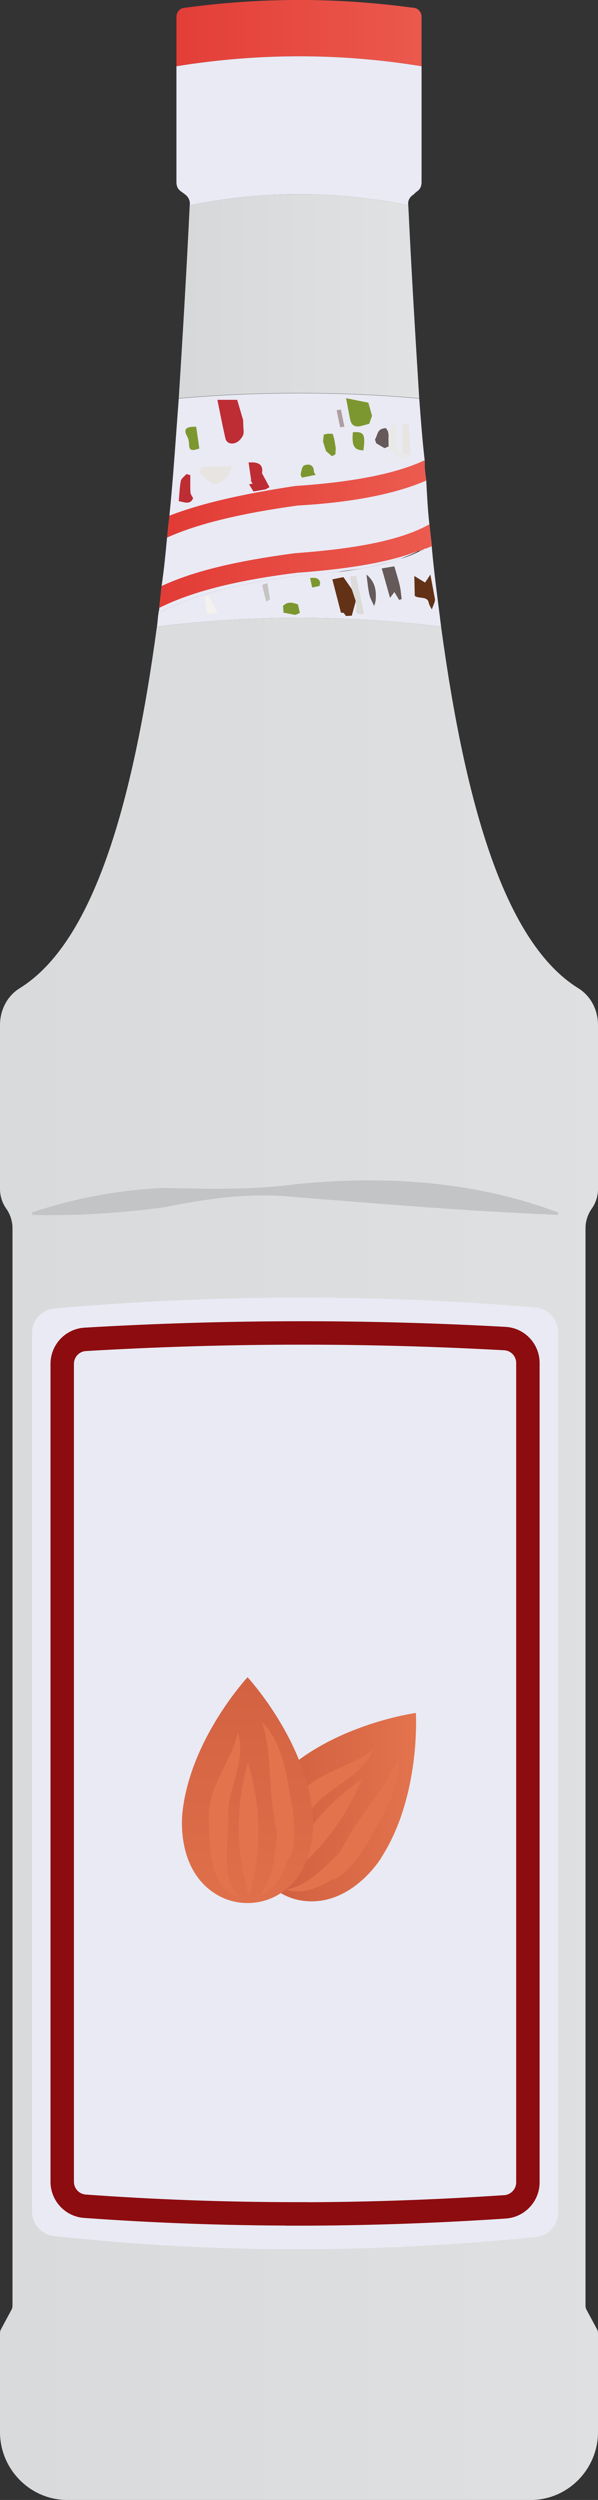 <?xml version="1.0" encoding="UTF-8"?>
<svg id="a" data-name="Layer 1" xmlns="http://www.w3.org/2000/svg" xmlns:xlink="http://www.w3.org/1999/xlink" viewBox="0 0 7.66 32">
  <rect x="0" y="0" width="7.66" height="32" fill="#333333" stroke="none"/>
  <defs>
    <linearGradient id="b" x1="-.515" y1=".424" x2="8.338" y2=".424" gradientUnits="userSpaceOnUse">
      <stop offset="0" stop-color="#db2726"/>
      <stop offset="1" stop-color="#f37160"/>
    </linearGradient>
    <linearGradient id="c" x1=".863" y1="3.791" x2="6.913" y2="3.791" gradientUnits="userSpaceOnUse">
      <stop offset="0" stop-color="#d1d3d4"/>
      <stop offset="1" stop-color="#e6e7e8"/>
    </linearGradient>
    <linearGradient id="d" x1=".174" y1="6.386" x2="7.622" y2="6.386" xlink:href="#b"/>
    <linearGradient id="e" x1="-.224" y1="7.246" x2="7.954" y2="7.246" xlink:href="#b"/>
    <linearGradient id="f" x1="-9.261" y1="19.954" x2="17.347" y2="19.954" xlink:href="#c"/>
    <linearGradient id="g" x1="3.207" y1="23.132" x2="5.33" y2="23.132" gradientUnits="userSpaceOnUse">
      <stop offset=".028" stop-color="#ce5d3e"/>
      <stop offset=".988" stop-color="#e2734d"/>
    </linearGradient>
    <linearGradient id="h" x1="3.171" y1="20.428" x2="3.171" y2="25.042" xlink:href="#g"/>
  </defs>
  <path d="m5.4.218v.63c-1.04-.17-2.09-.17-3.14,0V.218c0-.07.05-.12.12-.12C3.35-.033,4.31-.033,5.28.098c.07,0,.12.05.12.12Z" style="fill: url(#b);"/>
  <path d="m5.4.848v1.48c0,.06-.02.1-.07.13l-.03.03c-.05.03-.08.08-.07.14-.93-.19-1.87-.19-2.8,0,.01-.06-.02-.11-.06-.14l-.04-.03c-.05-.03-.07-.07-.07-.13V.848c1.05-.17,2.1-.17,3.14,0Z" style="fill: #e9eaf4;"/>
  <path d="m5.37,5.098c-1.02-.09-2.05-.09-3.08,0,.05-.8.1-1.63.14-2.47.93-.19,1.87-.19,2.8,0,.04.84.09,1.67.14,2.47Z" style="fill: url(#c);"/>
  <path d="m5.44,5.891v.05c-.39.21-.99.31-1.64.35-.66.09-1.22.22-1.64.41,0-.03.01-.07.01-.1.05-.49.08-.98.12-1.5,1.03-.09,2.06-.09,3.08,0,.02.26.04.54.07.79Z" style="fill: #e9eaf4;"/>
  <path d="m5.65,8.021c-1.22-.15-2.43-.15-3.64,0,.01-.06.01-.11.02-.17.43-.24,1.03-.38,1.77-.48.16-.01.32-.03.48-.05h.04c.12-.01.23-.03.34-.05.12-.02.24-.05.34-.08.05-.01.09-.03.13-.04.12-.03.22-.08.31-.13h.02c.02-.02.05-.04.07-.05v.02c.03.35.08.7.12,1.03Z" style="fill: #e9eaf4;"/>
  <path d="m5.53,6.971c-.03.02-.06.04-.09.05-.02.02-.05.03-.08.03-.07.04-.15.07-.23.1-.04.01-.08.03-.13.04-.11.03-.22.06-.34.08-.11.02-.22.03-.34.05h-.04c-.15.02-.31.04-.48.05-.74.1-1.34.24-1.77.48,0-.02.01-.04.01-.06v-.01c.01-.1.02-.18.03-.28.03-.2.05-.41.07-.62.01-.06.01-.12.02-.18.42-.19.98-.32,1.64-.41.65-.04,1.25-.14,1.64-.35,0,.07.01.14.02.21.01.19.02.38.04.56.01.09.02.18.03.26Z" style="fill: #e9eaf4;"/>
  <g>
    <path d="m5.306,7.372c.046.028.092.057.139.085.023-.034.046-.068.068-.102.02.106.039.211.059.317-.001.011-.001.022-.004.032-.012.033-.025.065-.037.097-.014-.028-.034-.056-.039-.085-.017-.091-.128-.047-.179-.089-.002-.085-.004-.17-.006-.255Z" style="fill: #633115;"/>
    <path d="m3.215,6.161c0-.008.001-.016.001-.024-.011-.074-.022-.148-.032-.221,0,0,.007.004.007.004.124-.01.184.031.165.137.03.056.06.113.096.179.001-0-.025.014-.051.028-.051.009-.103.018-.154.027-.019-.03-.037-.06-.056-.09-0.0 0.0.002-.002.002-.002.014-.003.028-.006.042-.009-.006-.01-.012-.019-.018-.029Z" style="fill: #be2c34;"/>
    <path d="m3.625,7.757c.056-.061.123-.046.192-.02.008.036.016.073.024.109-.019.008-.039.017-.058.025-.051-.01-.101-.019-.152-.029-.001-.013-.001-.027-.002-.04-.001-.015-.003-.03-.004-.046Z" style="fill: #7d9730;"/>
    <path d="m3.425,7.464c.011.07.022.14.034.209-.016.009-.032.018-.048.028-.019-.07-.039-.141-.052-.212-.001-.005.044-.017.067-.025Z" style="fill: #c6c4c3;"/>
    <path d="m4.996,7.653c-.035-.126-.07-.251-.106-.377.054-.009.107-.018.161-.027.024.081.05.162.069.244.014.058.017.117.025.176-.011.003-.022.006-.033.01-.019-.032-.038-.064-.06-.101-.02.027-.038.051-.057.076Z" style="fill: #655959;"/>
    <path d="m4.693,7.354c.115.093.13.21.118.334-.002.023-.012.046-.018.07-.021-.048-.05-.095-.061-.145-.019-.085-.026-.172-.038-.258Z" style="fill: #655959;"/>
    <path d="m2.29,6.415c.008-.087.01-.174.026-.259.006-.032.047-.059.073-.088.016.005.033.009.049.014,0,.074-.003.149.002.223.002.025.022.048.034.072-.038.089-.115.05-.184.038Z" style="fill: #be2c34;"/>
    <path d="m5.077,5.435c-.001.096-.007.193.002.288.002.027.049.051.076.076.035.007.069.013.104.02-0.0.007-.001.014-.001.022-.043.006-.085.011-.128.017-.009.001-.018.002-.028.003-.041-.049-.083-.098-.124-.146l-.002-.109c.001-.013.001-.026.002-.04-.003-.014-.005-.028-.008-.042.015-.024.027-.05.048-.07.012-.012.04-.013.06-.019Z" style="fill: #e9e9e7;"/>
    <path d="m5.259,5.819c-.035-.007-.069-.013-.104-.02 0-.121 0-.242 0-.364.028-.007.055-.014.083-.021 0.0.041.001.083.001.124.007.093.013.187.02.28Z" style="fill: #e7e4e2;"/>
    <path d="m4.976,5.605c.001.036.001.072.002.109-.017.008-.034.015-.052.023-.036-.021-.071-.042-.107-.063-.005-.016-.011-.032-.016-.048.037-.055.023-.145.143-.145.008.014.016.028.024.042.003.014.005.028.008.042-.001.013-.001.026-.002.04Z" style="fill: #655959;"/>
    <path d="m2.656,7.864c-.012-.076-.025-.153-.037-.229l.054-.013c.037.075.074.15.111.224-.043.006-.086.012-.128.017Z" style="fill: #f4f1ef;"/>
    <path d="m4.432,7.885c-.01-.013-.02-.027-.03-.04-.012-.001-.024-.002-.035-.004-.037-.142-.073-.283-.11-.425.046-.009.093-.019.142-.029.034.049.071.102.108.156.017.05.034.1.05.151-.016.059-.032.119-.051.187-.016.001-.045.002-.074.004Z" style="fill: #633115;"/>
    <path d="m4.557,7.694c-.017-.05-.034-.1-.05-.151-.006-.056-.013-.113-.019-.169.025.001.05.001.075.002.033.16.066.321.099.481-.073.014-.111-.002-.1-.071.005-.03-.003-.061-.004-.092Z" style="fill: #dbdbd9;"/>
    <path d="m4.765,5.325c-.012.033-.023.065-.036.1-.029.008-.061.016-.093.025-.093.026-.137-.009-.151-.082-.016-.079-.031-.158-.052-.271.103.021.194.039.285.057.016.057.032.113.048.17Z" style="fill: #7d9730;"/>
    <path d="m4.253,5.84c-.027-.023-.054-.046-.08-.069.004-.005.003-.009-.003-.013-.011-.036-.021-.072-.032-.107.003-.029.006-.058.009-.088.018-.004.035-.008.053-.012.019.001.038.001.057.002,0,0,.008.007.008.007.006.021.011.042.017.062.006.038.013.077.019.115-.002.026-.003.053-.005.079-.014.008-.029.016-.043.024Z" style="fill: #7d9730;"/>
    <path d="m4.52,5.533c.142-.012.163.025.135.232-.119-.003-.151-.057-.135-.232Z" style="fill: #7d9730;"/>
    <path d="m4.357,5.469l-.045-.219.055-.007c.015.073.03.146.045.219-.018.002-.037.005-.055.007Z" style="fill: #af9ea1;"/>
    <path d="m3.117,5.455c-0.0.039.011.081-.004.116-.016.037-.05.078-.09.095-.059.025-.122.008-.136-.055-.037-.164-.069-.328-.102-.492,0,0,.001-.001.001-.001.084,0,.168,0,.252,0,.025.086.051.172.076.258.001.026.002.053.003.079Z" style="fill: #be2c34;"/>
    <path d="m2.809,6.184c-.026.005-.052.01-.079.016-.055-.045-.116-.086-.162-.137-.016-.018.005-.085.015-.086.084-.007.17-.005.255-.005.015,0,.033.007.046.003.077-.023.108-.018.062.056-.015.023-.01.055-.033.069-.035.028-.069.056-.104.084Z" style="fill: #e7e4e2;"/>
    <path d="m2.513,5.462c.014.094.027.186.04.279-.072.023-.13.043-.131-.047-0-.037-.008-.078-.026-.111-.059-.105.01-.122.117-.121Z" style="fill: #7d9730;"/>
    <path d="m4.044,6.078c-.059.012-.118.024-.177.036-.005-.016-.019-.034-.015-.049.01-.038.016-.097.046-.108.07-.027.121.002.122.074 0.0.016.015.032.023.048Z" style="fill: #7d9730;"/>
    <path d="m4.101,7.459c-.003.014-.005.027-.008.041-.031.007-.063.014-.094.021-.009-.041-.018-.081-.027-.122.062-.008.116-.005.129.06Z" style="fill: #7d9730;"/>
  </g>
  <path d="m5.46,6.151c-.39.17-.94.28-1.65.32-.72.1-1.27.23-1.67.41.01-.06.01-.12.02-.18,0-.03.01-.07.01-.1.41-.16.95-.28,1.61-.38.75-.05,1.3-.16,1.66-.33v.05c0,.07.01.14.02.21Z" style="fill: url(#d);"/>
  <path d="m5.53,6.971v.02c-.02.01-.05.02-.07.03h-.02c-.02.02-.05.03-.08.03-.36.14-.86.23-1.55.28-.81.1-1.37.25-1.77.45.01-.1.02-.18.03-.28.41-.19.95-.32,1.71-.42.54-.04,1.28-.12,1.72-.37.01.09.02.18.03.26Z" style="fill: url(#e);"/>
  <path d="m7.5,15.721v13.779c0,.02,0,.04.01.06l.14.26c.01.02.01.04.01.06v1.25c0,.48-.39.87-.86.87H.86c-.47,0-.86-.39-.86-.87v-1.25c0-.02,0-.04.01-.06l.14-.26c.01-.02.01-.04.01-.06v-13.779c0-.09-.03-.18-.08-.25s-.08-.16-.08-.25v-2.1c0-.19.09-.37.25-.47.94-.58,1.45-2.34,1.76-4.63,1.21-.15,2.42-.15,3.64,0,.31,2.29.82,4.05,1.76,4.63.16.1.25.28.25.47v2.1c0,.09-.03.18-.08.25s-.08.16-.08.25Z" style="fill: url(#f);"/>
  <path d="m7.149,17.049v11.273c0,.16-.123.297-.283.313-2.085.209-4.145.211-6.177-.014-.158-.017-.279-.154-.279-.313v-11.247c0-.161.124-.298.285-.312,2.055-.182,4.112-.187,6.167-.013.161.014.286.151.286.313Z" style="fill: #e9eaf4;"/>
  <path d="m3.804,28.338c-.911,0-1.821-.033-2.718-.098-.163-.012-.289-.15-.289-.313v-10.47c0-.165.129-.303.294-.313.928-.055,1.858-.082,2.779-.082.862,0,1.732.024,2.598.072.165.009.294.147.294.312v10.489c0,.164-.129.302-.293.313-.898.06-1.79.091-2.665.091Z" style="fill: none; stroke: #8d0c0f; stroke-miterlimit: 10; stroke-width: .3px;"/>
  <path d="m.408,15.521c.543-.185,1.105-.286,1.672-.315.571.011,1.136.028,1.701-.047,1.129-.118,2.297-.043,3.371.362l-.006.029c-1.139-.045-2.236-.138-3.363-.227-.564-.062-1.127.018-1.68.131-.557.073-1.116.112-1.689.097l-.005-.03Z" style="fill: #c2c4c6;"/>
  <g>
    <path d="m4.883,23.779c.51-.791.444-1.853.444-1.853,0,0-1.054.142-1.731.797,0,0-.547.498-.343,1.094.093.271.34.474.625.513.624.084,1.006-.55,1.006-.55Z" style="fill: url(#g);"/>
    <path d="m3.475,24.058c-.278-.345.124-.79.326-1.058.27-.334.654-.352.981-.608-.142.362-.578.474-.788.767-.172.231-.616.571-.519.899h0Z" style="fill: #e2734d;"/>
    <path d="m3.557,24.11c.238-.556.59-.999,1.08-1.337-.225.55-.596,1.01-1.08,1.337h0Z" style="fill: #e2734d;"/>
    <path d="m3.663,24.187c.28-.048.488-.282.677-.463-0-0.0.145-.246.145-.246.196-.344.475-.618.622-.991.042.393-.22.77-.408,1.12-.1.146-.272.413-.443.452-.174.098-.371.199-.592.129h0Z" style="fill: #e2734d;"/>
    <path d="m4.003,23.183c-.108-.935-.832-1.714-.832-1.714,0,0-.725.779-.832,1.714,0,0-.107.732.428,1.063.244.151.564.151.808,0,.535-.331.428-1.063.428-1.063Z" style="fill: url(#h);"/>
    <path d="m3.092,24.292c-.433-.09-.405-.689-.419-1.024-.003-.43.282-.687.373-1.092.12.37-.146.733-.123,1.093.014.288-.114.833.169,1.024h0Z" style="fill: #e2734d;"/>
    <path d="m3.189,24.28c-.169-.58-.177-1.147-.014-1.719.175.568.18,1.159.014,1.719h0Z" style="fill: #e2734d;"/>
    <path d="m3.319,24.272c.186-.215.198-.527.229-.787-0,0-.044-.282-.044-.282-.066-.39-.025-.779-.148-1.161.282.277.319.734.395,1.125.015.177.052.492-.056.63-.073.186-.161.389-.376.475h0Z" style="fill: #e2734d;"/>
  </g>
</svg>